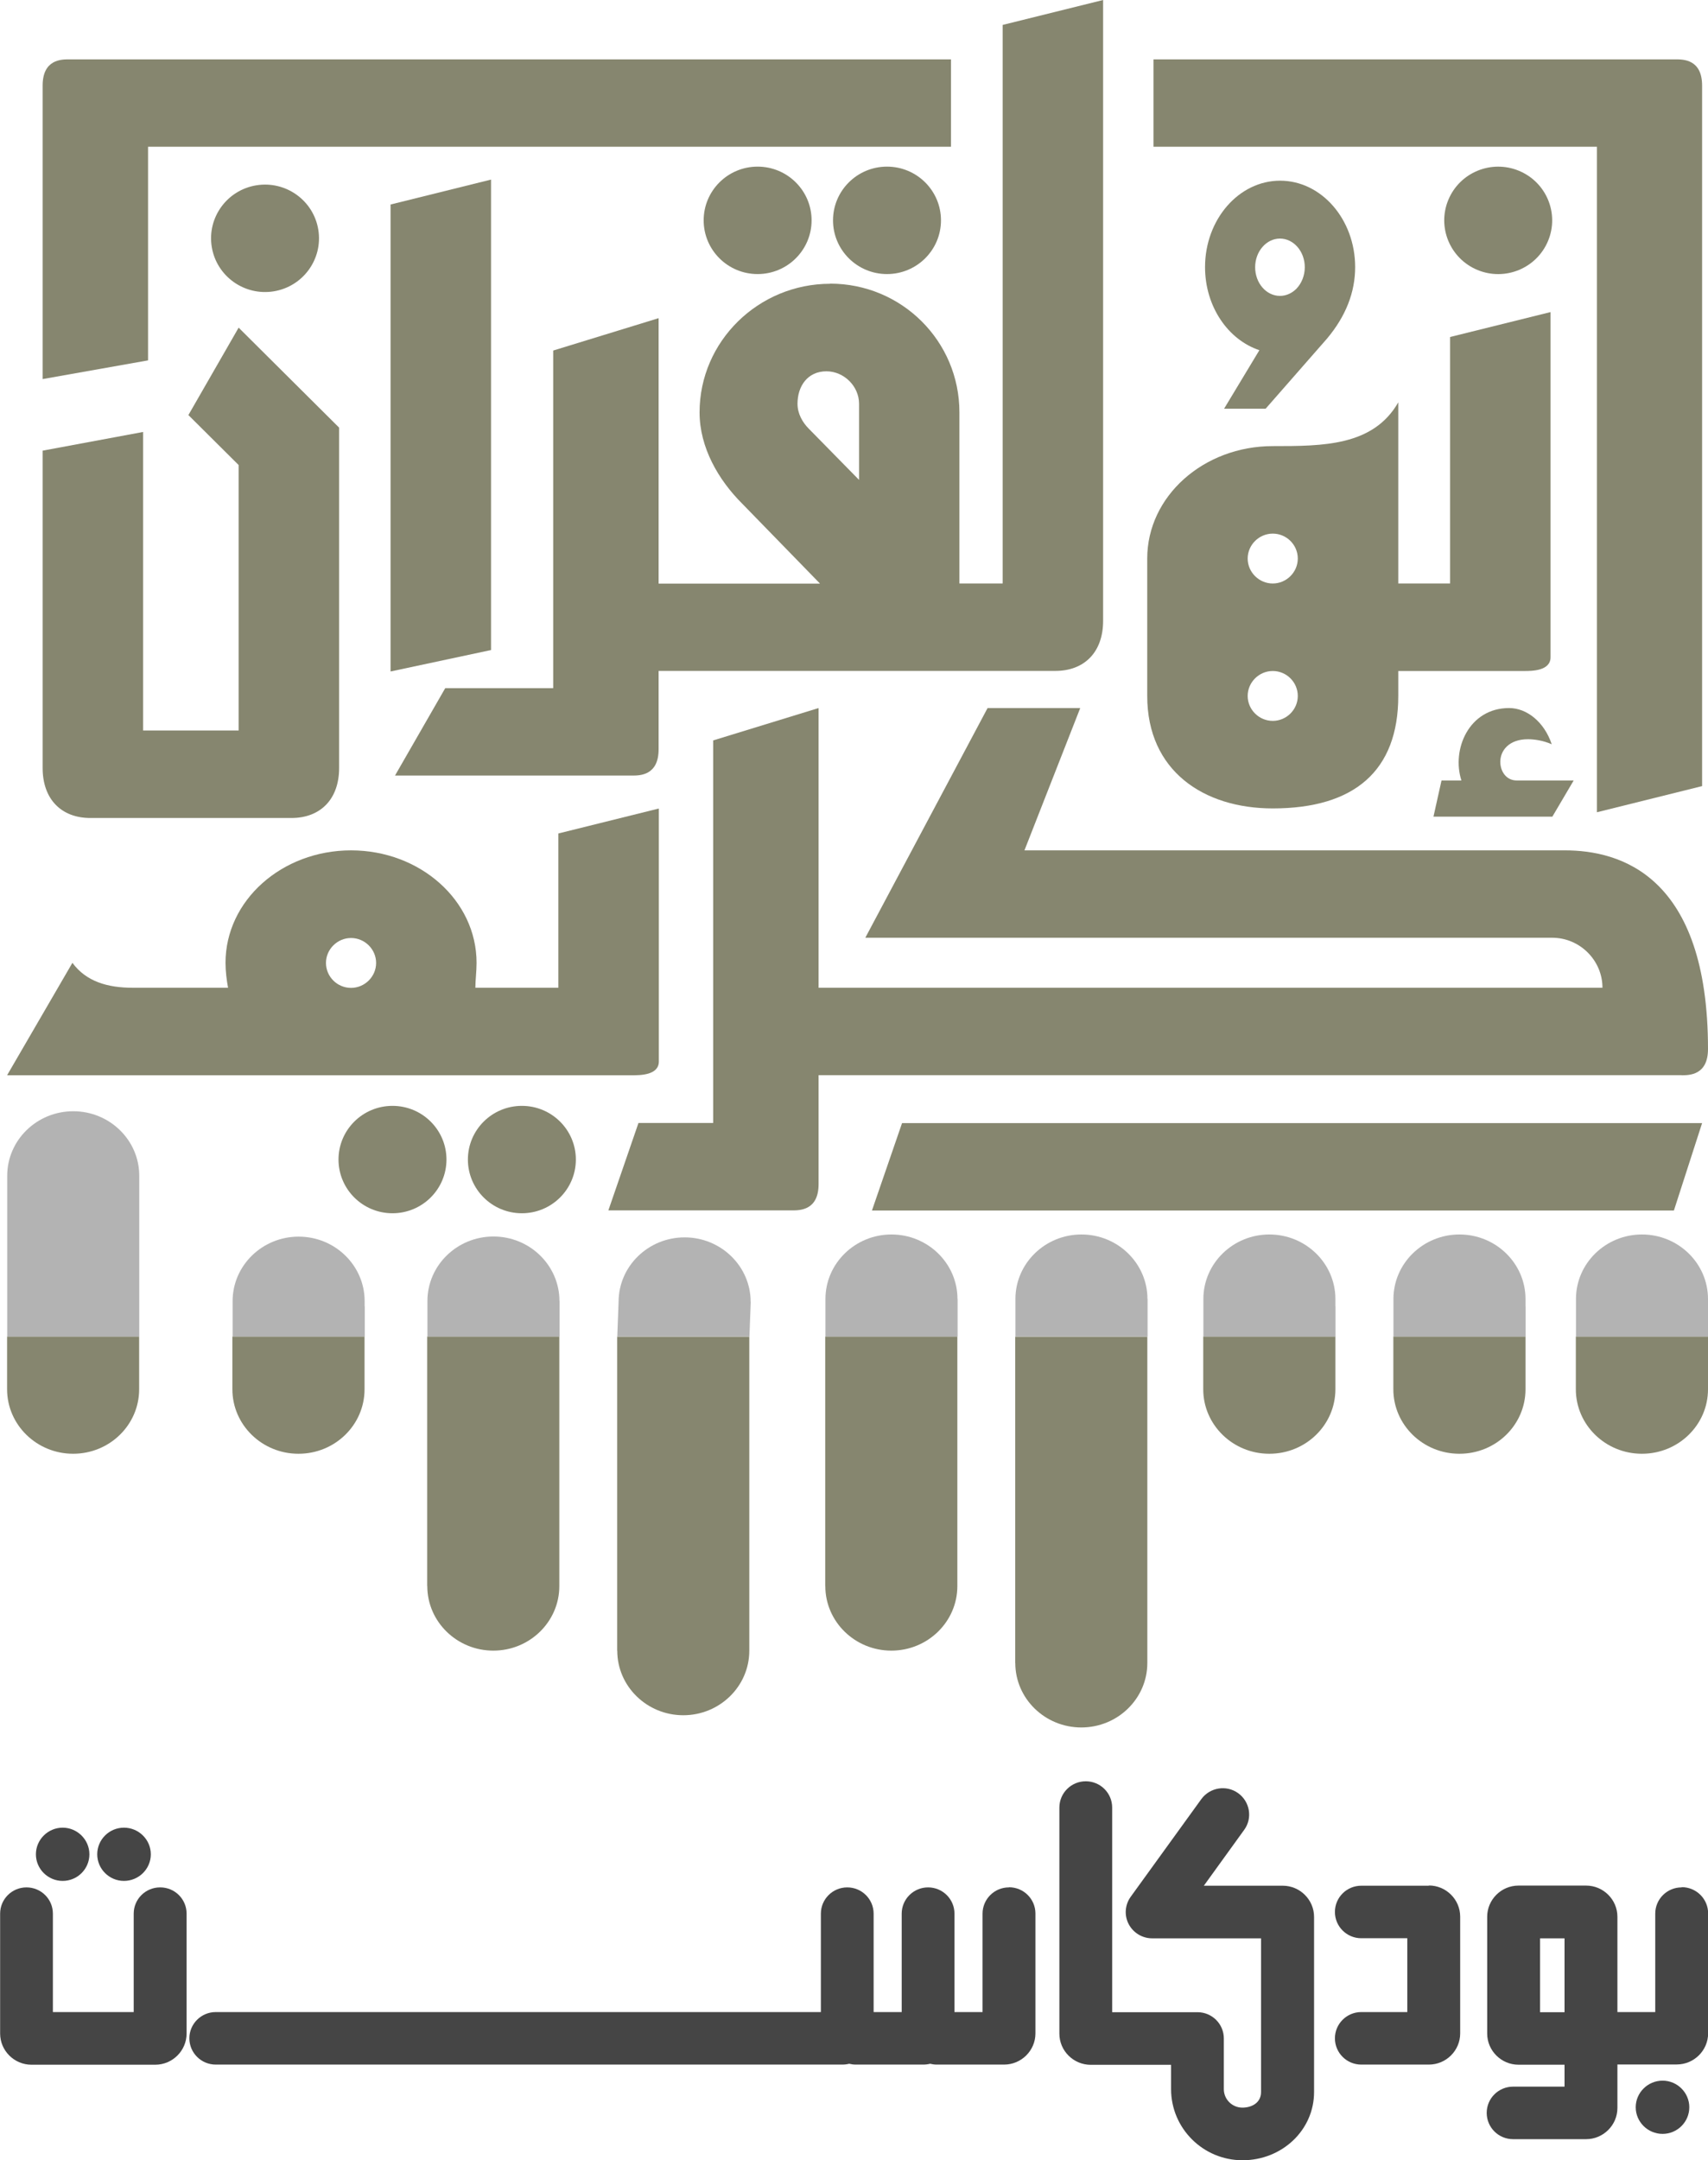 <svg width="53" height="67" viewBox="0 0 53 67" fill="none" xmlns="http://www.w3.org/2000/svg">
<g clip-path="url(#clip0_18_529)">
<path d="M44.339 58.485H42.241C41.789 58.485 41.423 58.849 41.423 59.299C41.423 59.749 41.789 60.114 42.241 60.114H43.669V62.404H42.241C41.789 62.404 41.423 62.769 41.423 63.218C41.423 63.668 41.789 64.033 42.241 64.033H44.339C44.873 64.033 45.31 63.598 45.31 63.066V59.444C45.31 58.913 44.873 58.478 44.339 58.478V58.485Z" fill="#454545"/>
<path d="M52.181 58.537C51.729 58.537 51.363 58.901 51.363 59.351V62.404H50.189V59.448C50.189 58.916 49.752 58.481 49.217 58.481H47.12C46.585 58.481 46.148 58.916 46.148 59.448V63.07C46.148 63.601 46.585 64.037 47.12 64.037H48.548V64.717H46.952C46.499 64.717 46.133 65.081 46.133 65.531C46.133 65.981 46.499 66.346 46.952 66.346H49.217C49.752 66.346 50.189 65.91 50.189 65.379V64.029H52.032C52.566 64.029 53.004 63.594 53.004 63.062V59.344C53.004 58.894 52.637 58.53 52.185 58.53L52.181 58.537ZM47.789 62.408V60.117H48.548V62.408H47.789Z" fill="#454545"/>
<path d="M31.307 58.537C30.855 58.537 30.489 58.902 30.489 59.352V62.404H29.618V59.352C29.618 58.902 29.251 58.537 28.799 58.537C28.347 58.537 27.98 58.902 27.98 59.352V62.404H27.109V59.352C27.109 58.902 26.743 58.537 26.291 58.537C25.838 58.537 25.472 58.902 25.472 59.352V62.404H6.695C6.243 62.404 5.876 62.769 5.876 63.218C5.876 63.668 6.243 64.033 6.695 64.033H26.134C26.208 64.033 26.279 64.025 26.35 64.007C26.414 64.022 26.481 64.033 26.549 64.033H28.646C28.72 64.033 28.791 64.025 28.862 64.007C28.926 64.022 28.993 64.033 29.061 64.033H31.158C31.692 64.033 32.13 63.598 32.13 63.066V59.348C32.13 58.898 31.763 58.533 31.311 58.533L31.307 58.537Z" fill="#454545"/>
<path d="M4.968 58.537C4.516 58.537 4.149 58.901 4.149 59.351V62.404H1.641V59.351C1.641 58.901 1.275 58.537 0.822 58.537C0.37 58.537 0.004 58.901 0.004 59.351V63.07C0.004 63.601 0.441 64.037 0.976 64.037H4.818C5.353 64.037 5.79 63.601 5.79 63.07V59.351C5.79 58.901 5.424 58.537 4.972 58.537H4.968Z" fill="#454545"/>
<path d="M39.804 58.485H37.356L38.608 56.752C38.873 56.388 38.787 55.879 38.421 55.615C38.055 55.351 37.542 55.436 37.277 55.8L35.087 58.827C34.907 59.076 34.881 59.404 35.023 59.675C35.165 59.946 35.445 60.117 35.752 60.117H39.131V64.884C39.131 65.219 38.84 65.368 38.552 65.368C38.234 65.368 37.976 65.111 37.976 64.795V63.222C37.976 62.772 37.61 62.408 37.157 62.408H34.511V56.061C34.511 55.611 34.145 55.246 33.692 55.246C33.24 55.246 32.873 55.611 32.873 56.061V63.074C32.873 63.605 33.311 64.04 33.846 64.04H36.339V64.795C36.339 66.011 37.333 67 38.556 67C39.778 67 40.776 66.07 40.776 64.884V59.452C40.776 58.92 40.339 58.485 39.804 58.485Z" fill="#454545"/>
<path d="M51.591 64.531C51.131 64.531 50.757 64.903 50.757 65.356C50.757 65.81 51.131 66.182 51.591 66.182C52.05 66.182 52.42 65.81 52.42 65.356C52.42 64.903 52.047 64.531 51.591 64.531Z" fill="#454545"/>
<path d="M3.846 58.336C4.306 58.336 4.68 57.965 4.68 57.511C4.68 57.057 4.306 56.685 3.846 56.685C3.387 56.685 3.017 57.057 3.017 57.511C3.017 57.965 3.39 58.336 3.846 58.336Z" fill="#454545"/>
<path d="M1.944 58.336C2.404 58.336 2.774 57.965 2.774 57.511C2.774 57.057 2.4 56.685 1.944 56.685C1.488 56.685 1.114 57.057 1.114 57.511C1.114 57.965 1.488 58.336 1.944 58.336Z" fill="#454545"/>
<path d="M48.832 24.206H47.06C46.75 24.206 46.555 23.935 46.555 23.626C46.555 23.276 46.828 22.927 47.411 22.927C47.606 22.927 47.879 22.964 48.151 23.083C47.916 22.384 47.374 21.96 46.828 21.96C45.583 21.96 45.038 23.239 45.348 24.206H44.731L44.481 25.329H48.17L48.832 24.206Z" fill="#86866F"/>
<path d="M2.804 25.37H9.043C9.94 25.37 10.523 24.79 10.523 23.819V13.263L7.405 10.162L5.846 12.873L7.405 14.423V22.656H4.441V13.397L1.323 13.977V23.819C1.323 24.79 1.906 25.37 2.804 25.37Z" fill="#86866F"/>
<path d="M15.237 5.57L12.119 6.343V20.826L15.237 20.161V5.57Z" fill="#86866F"/>
<path d="M27.057 37.544H51.942L52.817 34.833H27.991L27.057 37.544Z" fill="#86866F"/>
<path d="M25.76 8.801C23.539 8.801 21.708 10.582 21.708 12.791C21.708 13.877 22.291 14.884 23.031 15.621L25.446 18.101H20.437V9.868L17.166 10.872V21.343H13.816L12.257 24.054H19.618C19.853 24.054 20.437 24.054 20.437 23.239V20.808H32.75C33.647 20.808 34.23 20.227 34.23 19.257V0L31.113 0.773V18.097H29.771V12.787C29.771 10.579 27.98 8.797 25.76 8.797V8.801ZM26.657 14.884L25.098 13.297C24.904 13.103 24.747 12.832 24.747 12.523C24.747 11.98 25.057 11.516 25.644 11.516C26.19 11.516 26.657 11.98 26.657 12.523V14.888V14.884Z" fill="#86866F"/>
<path d="M48.037 7.472C48.391 6.622 47.985 5.648 47.131 5.296C46.276 4.944 45.297 5.347 44.943 6.197C44.589 7.047 44.995 8.021 45.849 8.374C46.704 8.726 47.683 8.322 48.037 7.472Z" fill="#86866F"/>
<path d="M8.493 9.036C9.406 8.888 10.025 8.032 9.877 7.124C9.729 6.216 8.869 5.6 7.956 5.747C7.043 5.894 6.423 6.75 6.571 7.658C6.719 8.566 7.58 9.183 8.493 9.036Z" fill="#86866F"/>
<path d="M27.524 8.5C28.449 8.5 29.199 7.754 29.199 6.834C29.199 5.914 28.449 5.168 27.524 5.168C26.599 5.168 25.849 5.914 25.849 6.834C25.849 7.754 26.599 8.5 27.524 8.5Z" fill="#86866F"/>
<path d="M23.509 8.5C24.434 8.5 25.184 7.754 25.184 6.834C25.184 5.914 24.434 5.168 23.509 5.168C22.584 5.168 21.835 5.914 21.835 6.834C21.835 7.754 22.584 8.5 23.509 8.5Z" fill="#86866F"/>
<path d="M16.194 37.629C17.119 37.629 17.869 36.883 17.869 35.963C17.869 35.043 17.119 34.298 16.194 34.298C15.269 34.298 14.519 35.043 14.519 35.963C14.519 36.883 15.269 37.629 16.194 37.629Z" fill="#86866F"/>
<path d="M12.179 37.629C13.104 37.629 13.854 36.883 13.854 35.963C13.854 35.043 13.104 34.298 12.179 34.298C11.254 34.298 10.504 35.043 10.504 35.963C10.504 36.883 11.254 37.629 12.179 37.629Z" fill="#86866F"/>
<path d="M19.625 33.349C19.861 33.349 20.444 33.349 20.444 32.922V25.076L17.326 25.85V30.635H14.751C14.751 30.401 14.788 30.133 14.788 29.862C14.788 27.924 13.035 26.374 10.893 26.374C8.751 26.374 6.998 27.924 6.998 29.862C6.998 30.133 7.035 30.404 7.076 30.635H4.116C3.338 30.635 2.673 30.442 2.247 29.862L0.22 33.349H19.625ZM10.893 30.639C10.463 30.639 10.115 30.289 10.115 29.865C10.115 29.442 10.467 29.092 10.893 29.092C11.319 29.092 11.671 29.442 11.671 29.865C11.671 30.289 11.319 30.639 10.893 30.639Z" fill="#86866F"/>
<path d="M39.273 12.676C39.273 12.676 41.172 10.508 41.176 10.504C41.767 9.801 42.051 9.058 42.051 8.284C42.051 6.805 41.004 5.604 39.722 5.604C38.44 5.604 37.393 6.808 37.393 8.284C37.393 9.508 38.107 10.538 39.079 10.861L37.984 12.676H39.277H39.273ZM38.948 8.288C38.948 7.797 39.296 7.399 39.718 7.399C40.141 7.399 40.488 7.797 40.488 8.288C40.488 8.545 40.391 8.786 40.227 8.957C40.084 9.099 39.905 9.177 39.718 9.177C39.292 9.177 38.948 8.779 38.948 8.288Z" fill="#86866F"/>
<path d="M49.553 25.192L52.817 24.381V2.655C52.817 1.841 52.234 1.841 51.998 1.841H35.793V4.551H49.553V25.192Z" fill="#86866F"/>
<path d="M4.598 4.551H29.509V1.841H2.142C1.906 1.841 1.323 1.841 1.323 2.655V11.757L4.594 11.177V4.551H4.598Z" fill="#86866F"/>
<path d="M35.599 17.323V21.585C35.599 23.909 37.352 25.073 39.494 25.073C42.025 25.073 43.389 23.909 43.389 21.585V20.811H47.295C47.531 20.811 48.114 20.811 48.114 20.384V9.679L44.996 10.452V18.097H43.389V12.479C42.611 13.836 41.053 13.836 39.494 13.836C37.352 13.836 35.599 15.386 35.599 17.323ZM39.494 16.55C39.924 16.55 40.271 16.9 40.271 17.323C40.271 17.747 39.92 18.097 39.494 18.097C39.068 18.097 38.716 17.747 38.716 17.323C38.716 16.9 39.068 16.55 39.494 16.55ZM39.494 20.811C39.924 20.811 40.271 21.161 40.271 21.585C40.271 22.009 39.92 22.358 39.494 22.358C39.068 22.358 38.716 22.009 38.716 21.585C38.716 21.161 39.068 20.811 39.494 20.811Z" fill="#86866F"/>
<path d="M52.181 33.349C52.417 33.349 53 33.349 53 32.535C53 27.151 50.275 26.374 48.559 26.374H31.789L33.52 21.96H30.645L26.851 29.084H48.166C49.022 29.084 49.725 29.784 49.725 30.635H25.401V21.96L22.13 22.964V34.829H19.812L18.878 37.54H24.582C24.818 37.54 25.401 37.54 25.401 36.726V33.346H52.181V33.349Z" fill="#86866F"/>
<path d="M53 40.518V40.288C53 39.184 52.08 38.287 50.952 38.287C49.822 38.287 48.903 39.184 48.903 40.288V41.455H53.004V40.518H53Z" fill="#B3B3B3"/>
<path d="M47.337 40.518V40.288C47.337 39.184 46.417 38.287 45.288 38.287C44.159 38.287 43.239 39.184 43.239 40.288V41.455H47.34V40.518H47.337Z" fill="#B3B3B3"/>
<path d="M41.438 40.518V40.288C41.438 39.184 40.518 38.287 39.389 38.287C38.26 38.287 37.341 39.184 37.341 40.288V41.455H41.441V40.518H41.438Z" fill="#B3B3B3"/>
<path d="M35.606 40.288C35.606 39.184 34.687 38.287 33.558 38.287C32.429 38.287 31.509 39.184 31.509 40.288V41.455H35.61V40.288H35.606Z" fill="#B3B3B3"/>
<path d="M29.711 40.288C29.711 39.184 28.791 38.287 27.663 38.287C26.534 38.287 25.614 39.184 25.614 40.288V41.455H29.715V40.288H29.711Z" fill="#B3B3B3"/>
<path d="M23.293 40.377C23.293 39.273 22.373 38.377 21.244 38.377C20.115 38.377 19.195 39.273 19.195 40.377L19.154 41.455H23.255L23.296 40.377H23.293Z" fill="#B3B3B3"/>
<path d="M17.36 40.351C17.36 39.247 16.441 38.35 15.312 38.35C14.183 38.35 13.263 39.247 13.263 40.351V41.455H17.364V40.351H17.36Z" fill="#B3B3B3"/>
<path d="M11.315 40.518V40.355C11.315 39.25 10.396 38.354 9.267 38.354C8.138 38.354 7.218 39.25 7.218 40.355V41.455H11.319V40.518H11.315Z" fill="#B3B3B3"/>
<path d="M4.321 40.518V36.465C4.321 35.361 3.402 34.465 2.273 34.465C1.144 34.465 0.224 35.361 0.224 36.465V41.455H4.321V40.518Z" fill="#B3B3B3"/>
<path d="M50.951 45.088C52.084 45.088 53 44.192 53 43.088V41.455H48.899V43.088C48.899 44.192 49.819 45.088 50.948 45.088H50.951Z" fill="#86866F"/>
<path d="M45.288 45.088C46.421 45.088 47.337 44.192 47.337 43.088V41.455H43.236V43.088C43.236 44.192 44.155 45.088 45.284 45.088H45.288Z" fill="#86866F"/>
<path d="M39.389 45.088C40.522 45.088 41.438 44.192 41.438 43.088V41.455H37.337V43.088C37.337 44.192 38.257 45.088 39.385 45.088H39.389Z" fill="#86866F"/>
<path d="M31.505 51.577C31.505 52.681 32.425 53.577 33.554 53.577C34.683 53.577 35.602 52.681 35.602 51.577V41.459H31.502V51.577H31.505Z" fill="#86866F"/>
<path d="M25.61 49.193C25.61 50.297 26.53 51.194 27.659 51.194C28.788 51.194 29.707 50.297 29.707 49.193V41.455H25.607V49.193H25.61Z" fill="#86866F"/>
<path d="M19.154 51.197C19.154 52.301 20.074 53.198 21.203 53.198C22.332 53.198 23.251 52.301 23.251 51.197V41.459H19.151V51.197H19.154Z" fill="#86866F"/>
<path d="M13.259 49.193C13.259 50.297 14.179 51.194 15.308 51.194C16.437 51.194 17.356 50.297 17.356 49.193V41.455H13.256V49.193H13.259Z" fill="#86866F"/>
<path d="M9.263 45.088C10.396 45.088 11.312 44.192 11.312 43.088V41.455H7.211V43.088C7.211 44.192 8.131 45.088 9.259 45.088H9.263Z" fill="#86866F"/>
<path d="M2.269 45.088C3.402 45.088 4.318 44.192 4.318 43.088V41.455H0.22V43.088C0.22 44.192 1.14 45.088 2.269 45.088Z" fill="#86866F"/>
</g>
<defs>
<clipPath id="clip0_18_529">
<rect width="53" height="67" fill="white"/>
</clipPath>
</defs>
</svg>

